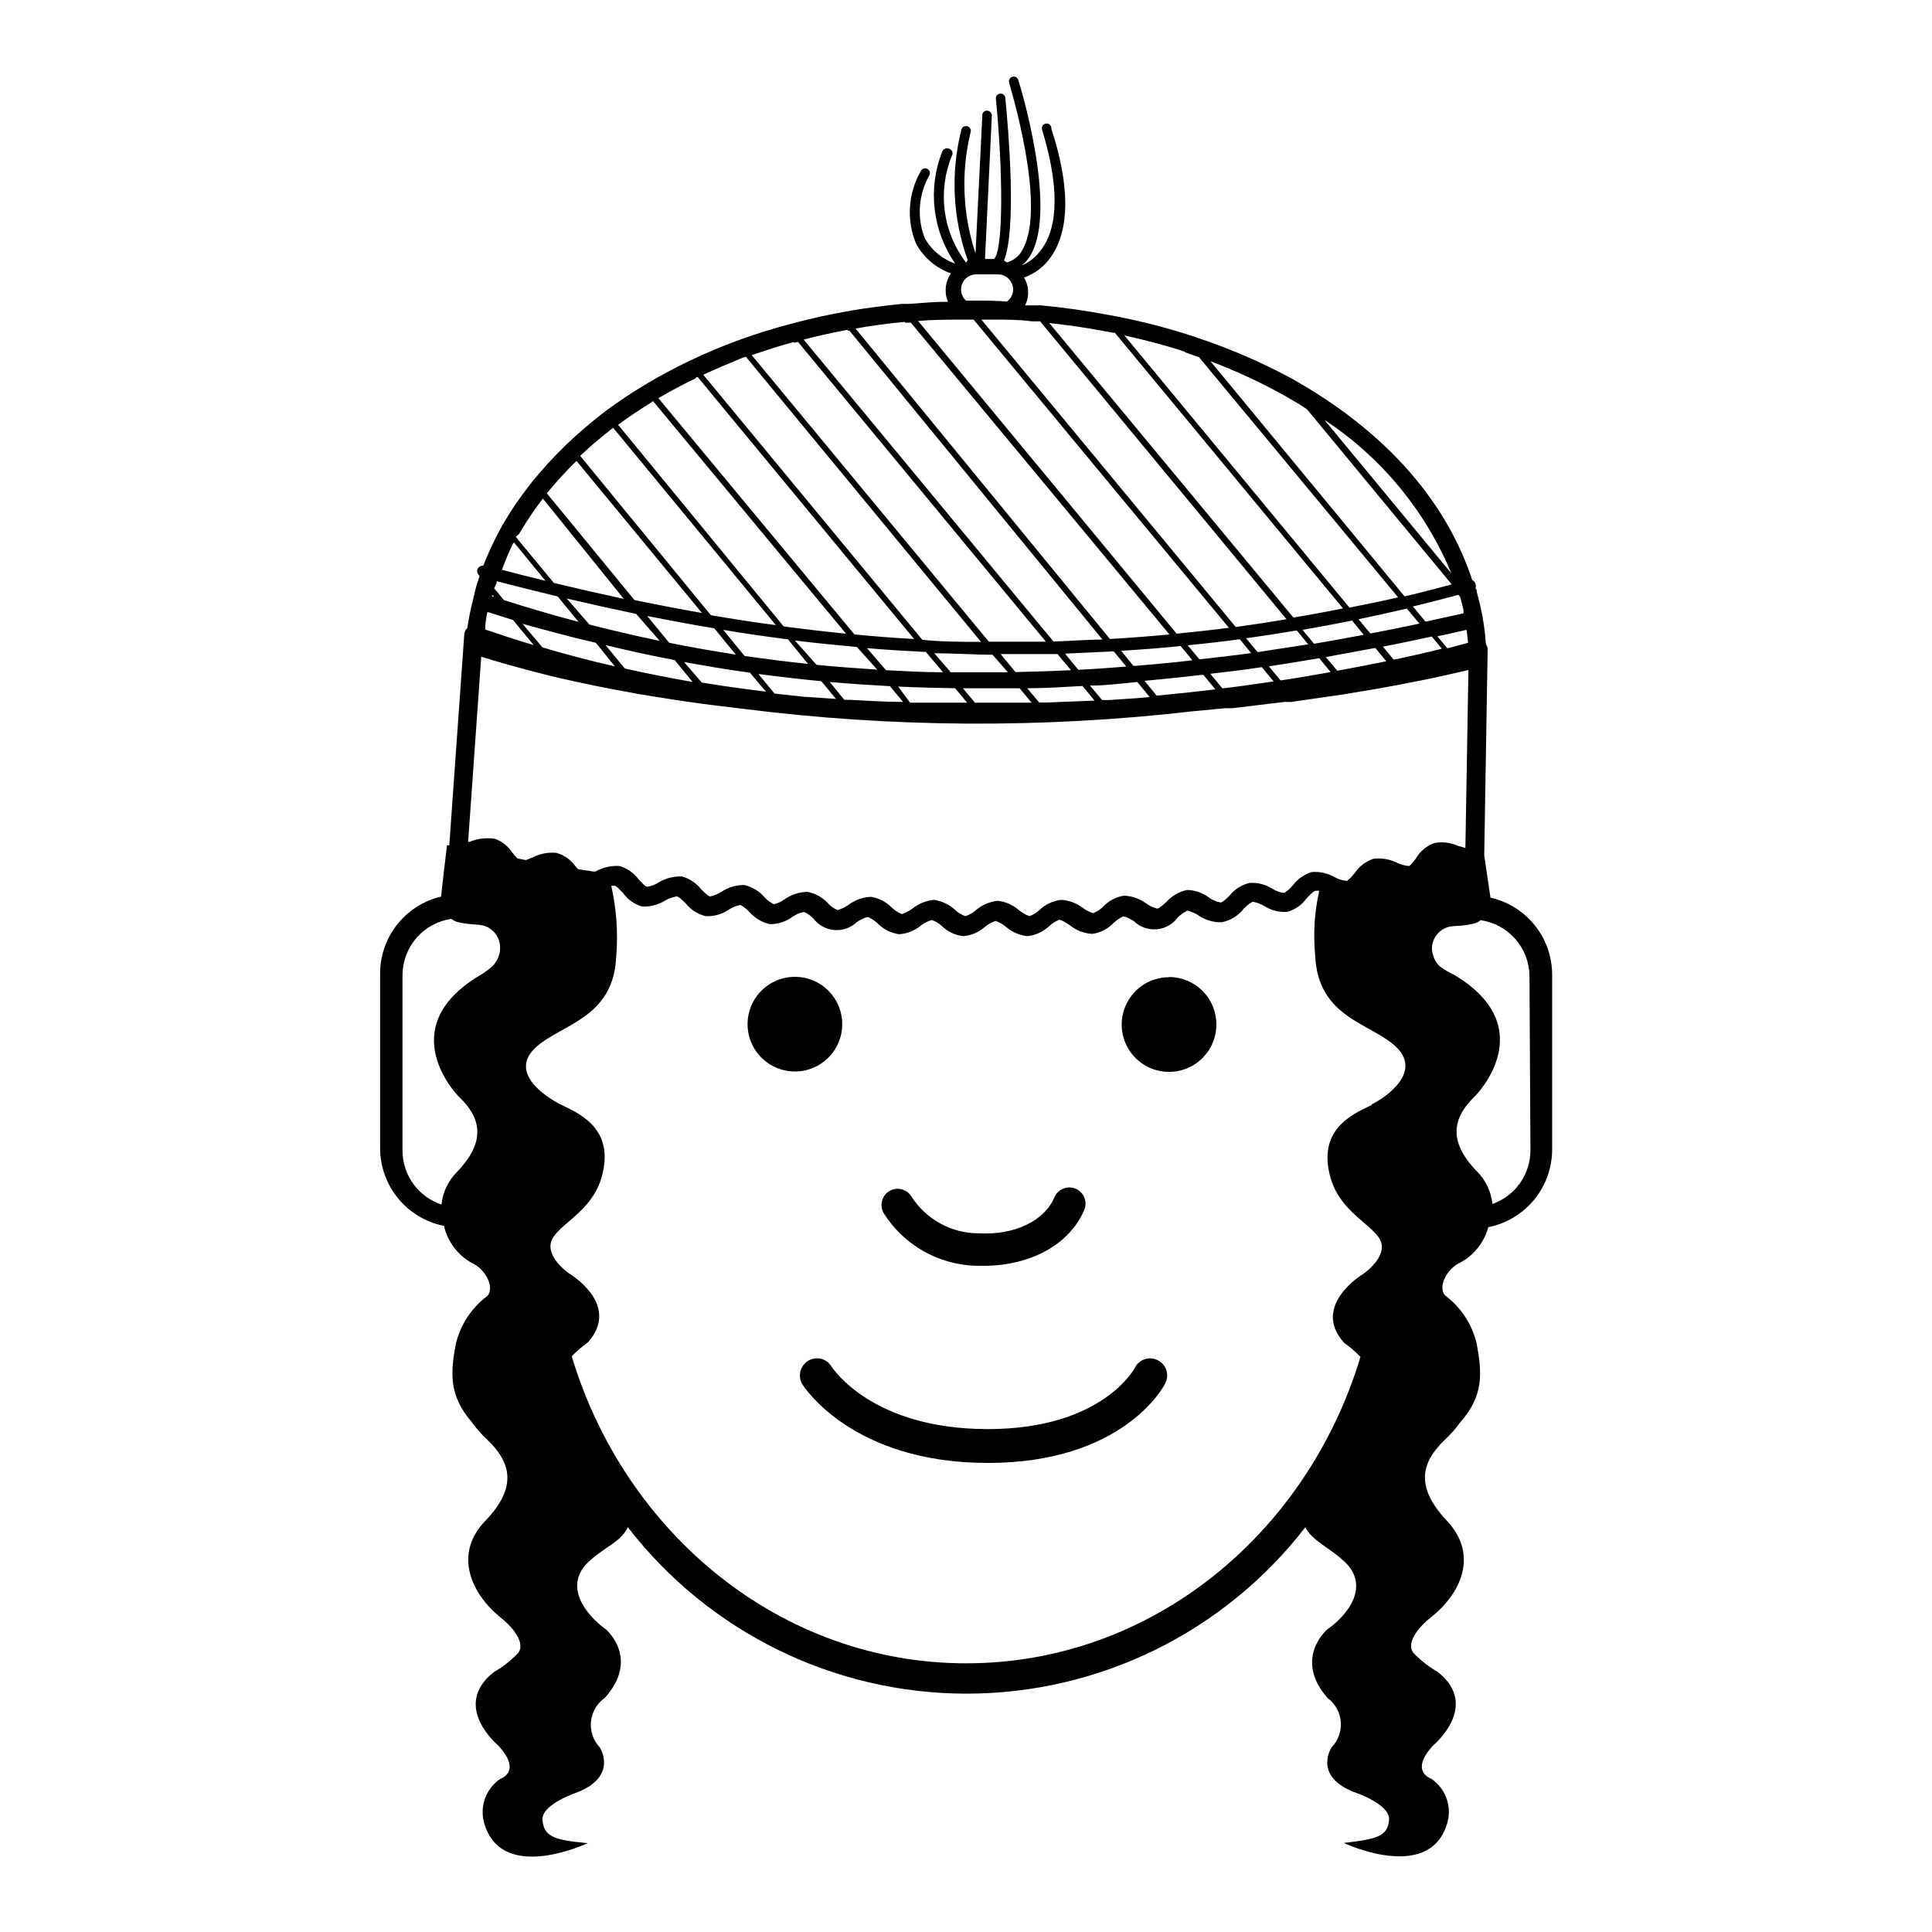 <?xml version="1.0" encoding="UTF-8"?>
<!-- Uploaded to: ICON Repo, www.svgrepo.com, Generator: ICON Repo Mixer Tools -->
<svg fill="#000000" width="800px" height="800px" version="1.1" viewBox="144 144 512 512" xmlns="http://www.w3.org/2000/svg">
 <path d="m402.97 479.45h1.715c12.445 0 22.824-5.691 26.652-14.812h-0.004c0.918-2.184-0.109-4.699-2.293-5.617-2.184-0.918-4.699 0.109-5.617 2.293-2.621 6.195-10.48 10.078-20.152 9.523-7.152-0.023-13.809-3.664-17.684-9.676-1.18-1.98-3.707-2.688-5.742-1.613-1.016 0.562-1.766 1.508-2.078 2.625s-0.164 2.316 0.414 3.32c5.375 8.539 14.699 13.789 24.789 13.957zm136.03-97.539s-1.309-8.566-1.664-11.234l0.906-54.512c0.02-0.508-0.141-1.008-0.453-1.41-0.23-3.391-0.719-6.758-1.461-10.074-0.301-1.258-0.605-2.519-0.957-3.727 0-0.352 0-0.707-0.352-1.059v-0.004c0.152-0.352 0.152-0.754 0-1.109-0.102-0.465-0.418-0.859-0.855-1.055-6.648-20.152-21.562-37.535-43.527-50.883l-4.031-2.367-0.004-0.004c-7.875-4.269-16.098-7.859-24.586-10.73l-2.519-0.855h0.004c-6.43-2.059-12.977-3.742-19.602-5.039l-2.469-0.453c-5.644-1.059-11.488-1.914-17.582-2.469h-2.016-2.168 0.004c0.531-1.062 0.809-2.238 0.805-3.426 0.004-1.391-0.379-2.75-1.109-3.93 2.957-1.062 5.5-3.039 7.258-5.644 4.785-7.004 5.039-18.391 0-33.805 0.035-0.371-0.094-0.742-0.355-1.012-0.262-0.266-0.629-0.402-1-0.371-0.375 0.031-0.715 0.223-0.93 0.531-0.215 0.305-0.281 0.691-0.184 1.055 5.543 18.188 3.176 27.207 0 31.539v-0.004c-1.312 1.98-3.168 3.539-5.344 4.484 1.035-0.867 1.891-1.93 2.519-3.121 6.801-12.543-3.023-44.688-3.477-46.047v-0.004c-0.207-0.668-0.918-1.039-1.586-0.832-0.668 0.211-1.039 0.922-0.832 1.59 0 0.301 10.078 32.445 3.629 44.082-0.828 1.719-2.348 3-4.184 3.527l-0.805-0.504c3.375-8.312 1.211-34.258 0.352-42.977 0-0.695-0.562-1.258-1.258-1.258-0.695 0-1.258 0.562-1.258 1.258 1.863 18.941 2.066 39.902-0.453 42.57l-2.422 0.004 1.812-37.938h0.004c0.027-0.707-0.508-1.309-1.211-1.359-0.34-0.047-0.684 0.062-0.938 0.297-0.254 0.234-0.391 0.566-0.371 0.91l-1.812 36.578h-0.004c-3.418-10.348-3.875-21.449-1.309-32.043 0.113-0.32 0.09-0.672-0.062-0.977-0.152-0.305-0.418-0.531-0.742-0.637-0.328-0.109-0.688-0.078-0.992 0.082-0.305 0.164-0.527 0.441-0.621 0.777-2.914 11.441-2.336 23.496 1.664 34.609l-0.453 0.656c-6.152-8.078-7.586-18.801-3.781-28.215 0.246-0.367 0.289-0.832 0.117-1.238-0.172-0.406-0.539-0.699-0.973-0.777-0.68-0.207-1.402 0.145-1.664 0.809-3.891 9.84-2.606 20.977 3.426 29.672-3.434-1.168-6.309-3.574-8.059-6.75-2.129-5.461-1.664-11.594 1.258-16.676 0.293-0.641 0.012-1.395-0.629-1.688-0.641-0.293-1.395-0.012-1.688 0.629-3.356 5.863-3.82 12.945-1.258 19.195 2.004 3.691 5.305 6.512 9.27 7.91-0.93 1.309-1.422 2.879-1.41 4.484-0.012 1.039 0.195 2.066 0.602 3.023-3.375 0-6.699 0.301-10.078 0.555h-1.965c-4.637 0.453-9.27 1.059-13.805 1.812l-1.812 0.352c-4.332 0.754-8.715 1.762-12.949 2.871l-1.715 0.453c-4.082 1.109-8.211 2.367-12.293 3.828l-1.512 0.555c-3.93 1.461-7.758 3.074-11.387 4.785l-1.512 0.707c-3.629 1.762-7.203 3.68-10.531 5.644l-1.41 0.855c-3.273 1.965-6.449 4.133-9.473 6.348l-1.258 0.957h0.008c-3.238 2.516-6.352 5.188-9.32 8.012l-0.805 0.805h-0.004c-2.981 2.906-5.789 5.984-8.41 9.223l-0.754 1.008-0.004-0.004c-2.586 3.269-4.926 6.719-7.004 10.328l-0.855 1.562c-1.609 3.004-3.043 6.098-4.281 9.27-0.727-0.035-1.387 0.418-1.613 1.109-0.121 0.57 0.094 1.156 0.555 1.512v0.352l-0.605 1.863c-0.402 1.211-0.656 2.519-0.957 3.777v0.004c-0.688 2.606-1.227 5.246-1.613 7.91-0.457 0.398-0.746 0.957-0.805 1.562l-3.981 56.023h-0.605s-1.613 13.453-1.562 13.602h0.004c-4.562 1.07-8.633 3.637-11.562 7.289-2.934 3.652-4.555 8.18-4.613 12.863v46.551c0.016 4.856 1.707 9.555 4.793 13.305 3.086 3.746 7.375 6.309 12.137 7.254 0.953 4.164 3.625 7.734 7.356 9.824 3.68 1.613 6.098 6.449 4.18 8.715h0.004c-4.223 3.144-7.199 7.676-8.414 12.797-1.41 7.609-1.863 13.602 4.231 20.656 1.227 1.719 2.625 3.309 4.184 4.734 6.195 5.945 8.012 12.543-0.605 21.461-8.613 8.918-3.578 19.496 4.231 25.746 3.375 2.672 6.5 6.852 4.434 9.32-1.902 1.977-4.07 3.672-6.449 5.039-11.336 9.02 1.211 19.398 1.211 19.398 6.5 7.004 0.555 8.867 0.555 8.867v-0.004c-4.039 2.734-5.703 7.863-4.031 12.445 5.039 15.113 27.207 4.586 27.207 4.586-9.168-0.805-11.586-1.863-11.992-6.098-0.402-4.231 9.32-7.406 9.32-7.406 10.781-4.332 5.894-11.84 5.894-11.84-1.75-1.836-2.613-4.348-2.363-6.875 0.254-2.523 1.594-4.816 3.672-6.273 9.422-10.531 0.25-18.188 0.25-18.188-5.039-3.629-11.688-11.539-4.231-18.188 4.383-3.879 8.312-5.039 10.078-8.867 21.473 27.824 54.633 44.117 89.777 44.117 35.148 0 68.309-16.293 89.781-44.117 1.812 3.629 5.844 5.039 10.078 8.867 7.457 6.648 1.008 14.559-4.231 18.188 0 0-9.168 7.656 0 18.188h-0.004c2.031 1.488 3.32 3.785 3.535 6.297 0.211 2.512-0.672 4.992-2.426 6.801 0 0-5.039 7.508 5.894 11.84 0 0 9.723 3.176 9.32 7.406-0.402 4.231-2.82 5.039-11.992 6.098 0 0 22.117 10.48 27.207-4.586 1.668-4.582 0.008-9.711-4.031-12.441 0 0-5.945-1.863 0.555-8.867 0 0 12.543-10.379 1.211-19.398h-0.004c-2.375-1.367-4.547-3.062-6.449-5.039-2.066-2.469 1.059-6.648 4.434-9.32 7.961-6.195 13-16.574 4.434-25.695-8.566-9.117-6.801-15.516-0.605-21.461h0.004c1.527-1.422 2.91-2.988 4.129-4.684 6.297-7.152 5.742-13.148 4.332-20.859-1.215-5.121-4.191-9.652-8.414-12.797-1.914-2.266 0.504-7.106 4.18-8.715h0.004c3.602-1.984 6.238-5.352 7.305-9.32 4.762-0.945 9.051-3.508 12.137-7.254s4.781-8.449 4.793-13.301v-46.402c-0.016-4.723-1.625-9.305-4.57-13-2.945-3.695-7.051-6.285-11.652-7.356zm-5.945-67.559-5.492 1.461-2.621-3.176 7.707-1.715c0.152 1.012 0.254 2.168 0.406 3.43zm-27.66-2.117c-4.434 0.855-8.816 1.613-13.148 2.367l-3.074-3.68c4.332-0.754 8.715-1.562 13.148-2.469zm-1.359-4.133c4.231-0.906 8.516-1.812 12.797-2.82l3.324 3.981c-4.383 0.957-8.715 1.812-13 2.621zm-13.352 6.652-13.402 2.066-3.074-3.68c4.434-0.605 8.918-1.309 13.453-2.066zm-15.113 2.316c-4.637 0.656-9.219 1.16-13.703 1.664l-3.125-3.727c4.586-0.453 9.168-0.957 13.805-1.613zm-15.566 1.914c-5.039 0.605-10.531 1.109-15.617 1.512l-3.273-4.031c5.039-0.301 10.43-0.707 15.77-1.258zm-17.531 1.664c-4.281 0.352-8.516 0.656-12.695 0.855l-3.527-4.281 12.898-0.605zm-14.66 0.957c-5.039 0.25-10.078 0.402-14.711 0.504l-3.93-4.785h3.879 11.184zm-16.727 0.555h-15.113l-4.383-5.039c5.039 0 10.078 0.352 15.469 0.402zm-17.18 0c-5.039 0-10.328-0.301-15.113-0.555l-5.039-5.844c5.039 0.453 10.379 0.754 15.617 1.008zm-17.434-0.707c-5.543-0.352-10.883-0.754-16.07-1.258l-5.746-6.449c5.391 0.656 10.883 1.211 16.426 1.715zm-18.34-1.512c-5.793-0.605-11.387-1.309-16.828-2.117l-5.644-6.902c5.644 0.957 11.336 1.762 17.18 2.519zm-19.145-2.469c-6.098-0.957-11.992-1.965-17.633-3.125l-5.844-7.106c5.844 1.16 11.738 2.266 17.785 3.273zm-20.152-3.629c-6.5-1.359-12.746-2.82-18.641-4.332l-5.996-6.898c5.996 1.41 12.141 2.769 18.391 4.082zm-16.93 0.508 5.039 6.246c-6.398-1.461-12.848-3.125-19.195-5.039l-5.289-6.246c6.094 1.664 12.543 3.477 19.445 5.039zm2.57 0.605c5.844 1.41 11.941 2.769 18.34 3.981l4.734 5.793c-5.996-1.059-11.992-2.215-17.984-3.578zm20.809 4.484c5.594 1.008 11.387 2.016 17.434 2.82l4.281 5.039c-5.644-0.707-11.336-1.461-17.027-2.418zm19.699 3.176c5.391 0.707 10.934 1.359 16.676 1.914l3.879 4.684-8.414-0.555-7.859-0.855zm18.895 2.117c5.039 0.453 10.48 0.805 15.973 1.109l3.477 4.18c-4.586 0-9.117-0.301-13.957-0.555h-1.613zm18.137 1.211c5.039 0.25 10.078 0.352 15.113 0.453l3.176 3.828h-15.113zm17.18 0.453h15.016l3.176 3.828h-13.652-1.359zm17.027 0c5.039 0 9.672-0.352 14.66-0.605l3.176 3.879-12.746 0.504h-1.914zm16.625-0.707c4.082 0 8.312-0.555 12.543-0.957l3.273 3.981-3.273 0.301-7.508 0.504h-1.812zm14.457-1.266c5.039-0.453 10.078-1.008 15.566-1.613l3.223 3.879c-4.973 0.605-10.16 1.16-15.566 1.664zm17.434-1.863c4.484-0.504 9.02-1.059 13.652-1.762l3.125 3.777c-4.281 0.656-8.867 1.309-13.551 1.863zm15.516-1.965c4.383-0.656 8.867-1.41 13.352-2.168l3.023 3.68c-4.133 0.754-8.566 1.512-13.25 2.215zm15.113-2.469 13.098-2.418 2.922 3.527c-3.93 0.805-8.262 1.664-13 2.519zm15.113-2.769c4.281-0.805 8.566-1.715 12.949-2.672l2.672 3.223c-3.375 0.855-7.656 1.863-12.746 2.922zm20.508-13.102c0.301 1.16 0.605 2.316 0.855 3.477v0.805l-10.078 2.215-3.324-4.031c3.981-0.957 8.012-2.016 12.043-3.074zm-2.066-5.945-33.957-41.059c15.148 9.969 26.93 24.281 33.809 41.062zm-44.484-47.457 3.879 2.266c0.707 0.453 1.309 0.906 2.016 1.309l38.391 46.453c-4.18 1.109-8.363 2.215-12.496 3.176l-51.438-62.32c6.766 2.547 13.332 5.594 19.648 9.117zm-26.398-11.488 2.769 0.957 0.957 0.352 52.75 63.633c-4.332 1.008-8.613 1.863-12.898 2.719l-59.652-72.141c5.441 1.207 10.883 2.617 16.074 4.332zm-21.516-5.641 2.418 0.453h0.504l60.457 73.051c-4.434 0.906-8.816 1.715-13.148 2.418l-64.688-78.039c4.887 0.555 9.773 1.211 14.457 2.117zm-19.094-2.57h2.215l65.297 78.949c-4.484 0.754-9.02 1.461-13.453 2.066l-67.41-81.469h3.324c3.379 0 6.703 0 10.027 0.453zm-15.113-12.445h6.144c1.07 0 2.094 0.426 2.852 1.184 0.754 0.754 1.18 1.781 1.18 2.848-0.012 1.266-0.629 2.445-1.66 3.176-2.824-0.254-5.797-0.254-8.77-0.254h-2.062c-0.828-0.746-1.305-1.805-1.312-2.922-0.004-2.129 1.652-3.894 3.781-4.031zm-2.316 11.992h2.016l67.66 81.668c-4.684 0.605-9.27 1.109-13.855 1.562l-68.52-82.879c4.184-0.352 8.465-0.352 12.699-0.352zm-16.172 0.805h1.562l68.516 82.625c-5.289 0.504-10.578 0.906-15.77 1.211l-67.41-82.273c4.082-0.754 8.617-1.359 13.051-1.762zm-15.113 2.117h0.402l67.055 81.871c-4.383 0-8.715 0.402-13 0.504l-66.199-80.008c3.777-1.008 7.758-1.863 11.539-2.566zm-14.207 3.223 0.957-0.25 65.695 79.449h-15.113l-62.828-75.922c3.629-1.262 7.305-2.469 11.086-3.477zm-13.656 3.934 0.805-0.25 62.32 75.57c-5.039 0-10.43 0-15.566-0.555l-58.039-70.234c3.324-1.562 6.852-3.023 10.48-4.531zm-12.496 5.34 0.504-0.25 57.387 69.473c-5.34-0.301-10.629-0.707-15.82-1.211l-51.945-62.621c3.125-1.816 6.449-3.629 9.875-5.242zm-11.539 6.246h0.301l51.09 61.566c-5.594-0.555-11.082-1.211-16.523-1.914l-43.883-53.457c2.871-2.113 5.894-4.129 9.02-6.043zm-19.043 14.41h0.004c2.777-2.613 5.688-5.086 8.715-7.406l43.125 52.293c-5.844-0.754-11.586-1.664-17.23-2.621l-34.461-42.02zm-8.613 9.672c2.387-2.902 4.926-5.68 7.609-8.312l33.25 40.305c-6.098-1.059-12.043-2.215-17.887-3.426l-23.277-28.363zm-7.609 11.035h0.004c1.918-3.242 4.019-6.371 6.297-9.371l21.461 26.602c-6.297-1.359-12.445-2.769-18.539-4.231l-10.078-12.191zm-1.258 2.367 8.262 10.078c-3.93-0.957-7.758-1.914-11.539-2.922l0.004-0.004c0.883-2.434 1.891-4.82 3.023-7.152zm-4.684 10.629c-0.02-0.148-0.02-0.301 0-0.453 5.289 1.359 10.68 2.719 16.172 4.031l5.543 6.75c-7.055-1.863-13.652-3.828-19.801-5.793l-2.57-3.125zm-1.008 3.273 0.301 0.402h-0.352v0.004c-0.055-0.141-0.121-0.277-0.203-0.406zm-1.211 4.484 6.551 2.066 5.492 6.648c-4.281-1.258-8.566-2.672-12.848-4.133 0-1.508 0.25-3.07 0.555-4.582zm1.16 93.762c-1.031 0.945-2.164 1.773-3.375 2.469-23.578 14.055-5.644 32.094-5.644 32.094 5.844 5.543 7.559 11.789-0.555 20.152v-0.004c-2.258 2.305-3.66 5.309-3.981 8.516-2.984-0.996-5.586-2.902-7.438-5.449-1.852-2.547-2.863-5.609-2.891-8.758v-46.754c0.047-3.598 1.379-7.062 3.75-9.77 2.375-2.707 5.637-4.477 9.199-4.992 0.484 0.402 1.055 0.695 1.664 0.855 3.68 0.805 4.434 0.453 6.75 0.906 2.473 0.652 4.269 2.793 4.484 5.344 0.156 1.996-0.559 3.961-1.965 5.391zm232.96 36.828c-4.18 2.117-14.105 5.793-11.184 18.238 2.168 9.422 10.078 12.645 13.047 16.879 2.973 4.231-2.871 8.816-4.133 9.672 0 0-13.957 8.363-5.039 18.238h0.004c1.551 1.109 3 2.359 4.332 3.727-14.156 47.004-55.418 81.215-104.49 81.215-49.074 0-90.387-34.359-104.54-81.367 1.332-1.367 2.781-2.617 4.332-3.727 8.867-10.078-5.039-18.238-5.039-18.238-1.258-0.855-7.004-5.441-4.133-9.672 2.871-4.231 10.883-7.457 13.047-16.879 2.922-12.445-7.004-16.121-11.184-18.238-4.176-2.117-13.445-8.363-6.848-14.812 6.602-6.449 20.859-7.656 21.613-24.285v0.004c0.527-6.312 0.086-12.668-1.309-18.844h0.906c0.504 0 1.512 1.211 2.215 1.914 1.23 1.727 3.004 2.988 5.039 3.578 2.144 0.117 4.273-0.426 6.098-1.562 0.961-0.566 2.019-0.945 3.121-1.109 0.504 0 1.562 1.109 2.316 1.812h0.004c1.352 1.727 3.254 2.938 5.391 3.426 2.144 0.09 4.266-0.512 6.047-1.711 0.918-0.637 1.969-1.066 3.07-1.258 0.887 0.465 1.688 1.078 2.367 1.812 1.43 1.656 3.356 2.809 5.492 3.273 2.16 0.004 4.262-0.684 5.996-1.965 0.902-0.637 1.938-1.066 3.023-1.258 0.93 0.398 1.77 0.98 2.469 1.711 1.332 1.766 3.352 2.879 5.555 3.062s4.379-0.582 5.981-2.106c0.875-0.609 1.848-1.07 2.875-1.359 0.953 0.383 1.828 0.949 2.566 1.664 1.531 1.566 3.531 2.59 5.695 2.922 2.144-0.129 4.191-0.941 5.844-2.32 0.863-0.652 1.836-1.148 2.871-1.461 0.992 0.348 1.902 0.898 2.672 1.613 1.559 1.512 3.582 2.449 5.742 2.672 2.109-0.203 4.102-1.07 5.691-2.469 0.832-0.695 1.793-1.227 2.824-1.562 0.996 0.34 1.922 0.871 2.719 1.562 1.617 1.391 3.621 2.254 5.742 2.469 2.152-0.25 4.168-1.188 5.746-2.672 0.766-0.73 1.676-1.297 2.668-1.66 0.605 0 1.863 0.855 2.82 1.461h0.004c1.684 1.375 3.769 2.172 5.941 2.266 2.133-0.309 4.102-1.32 5.594-2.871 0.758-0.742 1.648-1.34 2.621-1.766 1.039 0.258 2.016 0.719 2.871 1.363 1.617 1.508 3.801 2.258 6.004 2.055 2.207-0.199 4.219-1.336 5.531-3.113 0.734-0.742 1.586-1.355 2.519-1.816 1.066 0.223 2.074 0.648 2.973 1.262 1.793 1.223 3.926 1.859 6.098 1.812 2.309-0.43 4.387-1.684 5.844-3.527 0.688-0.773 1.504-1.422 2.418-1.914 1.066 0.184 2.09 0.562 3.023 1.109 1.84 1.18 4.016 1.727 6.195 1.562 2.027-0.582 3.801-1.824 5.039-3.527 0.754-0.805 1.762-1.914 2.316-2.016 0.348-0.078 0.711-0.078 1.059 0-1.266 5.652-1.625 11.469-1.059 17.23 0.754 16.625 15.113 17.836 21.613 24.285s-2.469 12.996-6.648 15.062zm11.84-65.496c-0.605 0.805-1.461 2.016-1.965 2.168-1.105-0.078-2.184-0.371-3.176-0.859-1.918-0.949-4.07-1.316-6.195-1.059-2.062 0.676-3.836 2.027-5.039 3.832-0.656 0.754-1.613 1.914-2.117 2.016-1.098-0.094-2.16-0.422-3.121-0.961-1.863-1.066-4.008-1.543-6.148-1.359-2.012 0.637-3.773 1.887-5.035 3.578-0.629 0.789-1.398 1.457-2.269 1.965-1.09-0.16-2.133-0.535-3.074-1.109-1.797-1.148-3.914-1.695-6.043-1.562-2.086 0.488-3.949 1.656-5.293 3.328-0.754 0.754-1.812 1.812-2.367 1.863-1.066-0.184-2.078-0.598-2.973-1.211-1.703-1.324-3.785-2.062-5.945-2.113-2.098 0.434-4.004 1.527-5.438 3.121-0.805 0.754-1.914 1.762-2.469 1.812v0.004c-1.059-0.254-2.051-0.715-2.926-1.363-1.715-1.258-3.766-1.977-5.894-2.062-2.117 0.336-4.062 1.363-5.539 2.922-0.742 0.727-1.613 1.305-2.57 1.711-1.051-0.277-2.027-0.777-2.871-1.461-1.656-1.23-3.637-1.949-5.695-2.066-2.133 0.262-4.129 1.195-5.691 2.672-0.773 0.719-1.68 1.285-2.672 1.66-0.996-0.375-1.93-0.902-2.769-1.559-1.586-1.422-3.578-2.301-5.691-2.519-2.141 0.246-4.156 1.121-5.797 2.519-0.789 0.699-1.715 1.23-2.719 1.559-1.016-0.352-1.941-0.918-2.723-1.66-1.566-1.441-3.535-2.371-5.641-2.672-2.078 0.215-4.055 1.02-5.691 2.32-0.848 0.621-1.781 1.113-2.773 1.461-0.996-0.391-1.902-0.973-2.668-1.715-1.5-1.52-3.438-2.523-5.543-2.871-2.172 0.105-4.262 0.859-5.996 2.168-0.863 0.598-1.816 1.055-2.82 1.359-0.98-0.406-1.859-1.027-2.57-1.816-1.449-1.555-3.356-2.613-5.441-3.019-2.168 0.035-4.273 0.719-6.047 1.965-0.855 0.629-1.832 1.074-2.871 1.309-0.949-0.477-1.805-1.129-2.519-1.914-1.387-1.586-3.238-2.695-5.289-3.176-2.168-0.02-4.289 0.613-6.094 1.816-0.906 0.551-1.891 0.961-2.926 1.207-0.605 0-1.664-1.16-2.469-1.965-1.297-1.598-3.055-2.758-5.035-3.324-2.195-0.09-4.371 0.469-6.25 1.613-0.887 0.566-1.879 0.941-2.922 1.105-0.605 0-1.613-1.211-2.367-2.016-1.258-1.672-3.027-2.891-5.039-3.473-2.211-0.137-4.414 0.371-6.348 1.461h-0.555l-4.031-0.605-0.707-0.754 0.004-0.004c-1.227-1.727-3.004-2.988-5.039-3.574-2.227-0.223-4.469 0.215-6.449 1.258l-1.664 0.656-2.266-0.453c-0.477-0.5-0.934-1.02-1.359-1.562-1.082-1.668-2.672-2.938-4.535-3.629-2.297-0.359-4.648-0.078-6.801 0.809h-0.352l3.477-49.07c3.375 1.059 9.473 2.871 18.137 5.039l2.57 0.605c5.894 1.359 11.992 2.621 18.238 3.727l2.367 0.453c5.644 0.957 11.488 1.863 17.383 2.672l2.316 0.301 8.312 1.008v-0.004c39.594 5.023 79.652 5.242 119.3 0.656l8.516-0.805h1.863l13.855-1.664h1.812l13.602-1.965 1.812-0.301c5.039-0.805 9.371-1.562 13.301-2.316l1.762-0.352c5.391-1.008 9.723-1.965 12.949-2.719l3.523-0.805-0.805 47.156-1.965-0.555 0.004-0.008c-1.957-0.871-4.133-1.137-6.246-0.754-1.984 0.723-3.668 2.09-4.785 3.879zm30.23 77.535h-0.004c-0.008 3.121-0.98 6.16-2.785 8.703-1.805 2.543-4.352 4.465-7.289 5.504-0.32-3.207-1.723-6.211-3.981-8.512-8.113-8.312-6.398-14.559-0.555-20.152 0 0 17.938-18.035-5.644-32.094h0.004c-1.383-0.613-2.688-1.391-3.883-2.316-1.312-1.344-2.019-3.164-1.965-5.039 0.215-2.551 2.012-4.688 4.484-5.34 2.316-0.453 3.074 0 6.75-0.906h0.004c0.609-0.164 1.176-0.457 1.66-0.859 3.562 0.516 6.824 2.285 9.199 4.992 2.371 2.707 3.703 6.172 3.75 9.77zm-95.723-45.898-0.004 0.004c-5.082-0.023-9.676 3.027-11.629 7.719-1.957 4.691-0.887 10.102 2.707 13.695s9.004 4.664 13.695 2.711c4.691-1.957 7.742-6.551 7.723-11.633 0-3.336-1.328-6.535-3.695-8.887-2.363-2.356-5.566-3.672-8.902-3.656zm-86.66 12.445c0-5.074-3.055-9.648-7.742-11.59-4.688-1.941-10.086-0.867-13.672 2.719-3.586 3.59-4.66 8.984-2.719 13.672s6.516 7.746 11.59 7.746c6.93 0 12.543-5.617 12.543-12.547zm83.633 89.074c-1.07-0.555-2.324-0.656-3.473-0.277-1.148 0.379-2.094 1.207-2.621 2.293 0 0-8.465 16.223-38.945 16.223s-40.961-15.871-41.465-16.625c-0.633-1.027-1.652-1.754-2.828-2.019-1.172-0.266-2.406-0.047-3.418 0.609-2.07 1.316-2.719 4.039-1.461 6.144 0.555 0.855 13.402 20.859 49.172 20.859s46.652-20.152 47.055-21.211c1.094-2.215 0.191-4.891-2.016-5.996z"/>
</svg>
